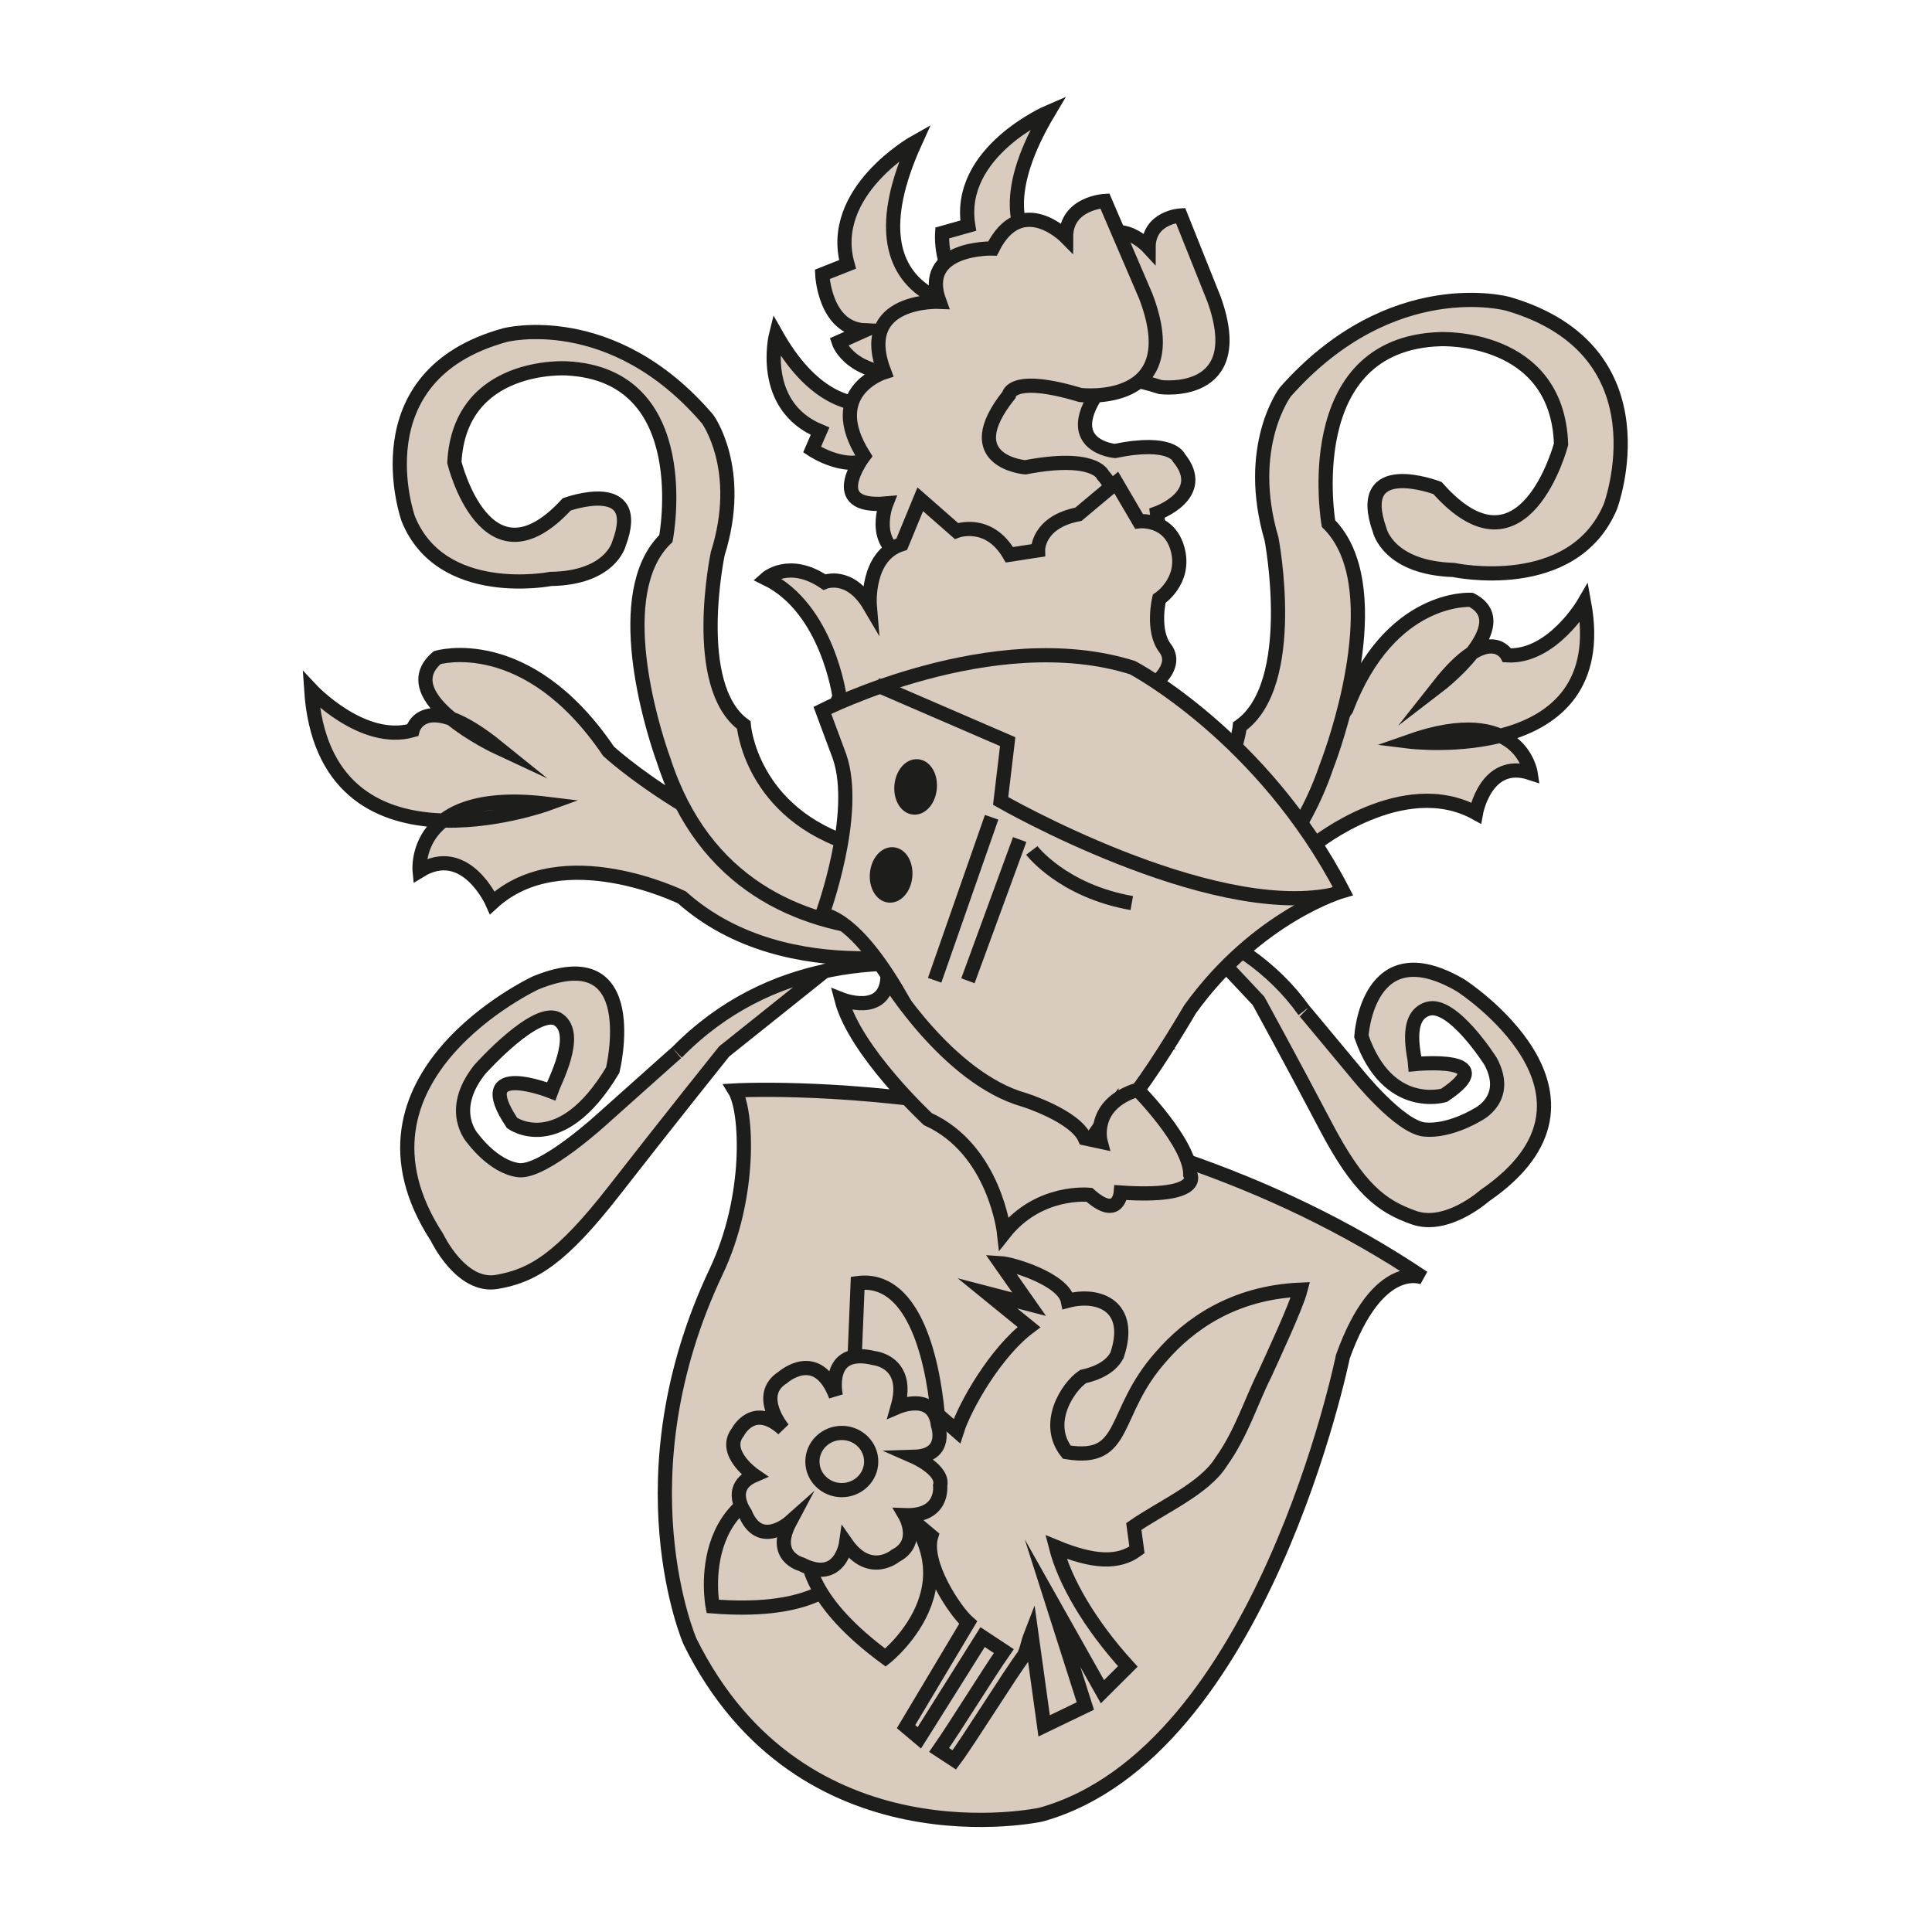 <svg xmlns="http://www.w3.org/2000/svg" xmlns:xlink="http://www.w3.org/1999/xlink" xmlns:serif="http://www.serif.com/" width="100%" height="100%" viewBox="0 0 2835 2835" xml:space="preserve" style="fill-rule:evenodd;clip-rule:evenodd;stroke-miterlimit:10;">    <g id="Ebene-1" serif:id="Ebene 1" transform="matrix(4.167,0,0,4.167,0,0)">        <g transform="matrix(1,0,0,1,408.612,117.341)">            <path d="M0,73.464L-1.185,63.392C-1.185,63.392 17.181,56.876 6.517,43.842C6.517,43.842 4.147,37.325 -15.996,41.472C-15.996,41.472 -36.139,39.695 -20.736,18.959C-20.736,18.959 -20.143,12.442 0,18.959C0,18.959 31.4,23.106 18.958,-11.848L7.109,-41.47C7.109,-41.47 -4.147,-40.878 -4.147,-30.214C-4.147,-30.214 -17.181,-44.433 -25.475,-26.659C-25.475,-26.659 -46.803,-27.252 -40.879,-10.071C-40.879,-10.071 -65.169,-11.256 -56.875,11.85C-56.875,11.85 -74.648,17.774 -62.799,37.917C-62.799,37.917 -74.648,54.506 -56.282,52.728C-56.282,52.728 -62.207,68.724 -46.211,70.502C-46.211,70.502 -56.282,72.279 -31.992,95.088C-7.702,117.897 4.74,78.796 4.74,78.796L0,73.464Z" style="fill:rgb(217,203,190);fill-rule:nonzero;stroke:rgb(29,29,27);stroke-width:5px;"></path>        </g>        <g transform="matrix(1,0,0,1,385.768,211.442)">            <path d="M0,118.418C0,118.418 52.497,120.624 77.285,85.802C77.285,85.802 108.419,60.754 133.99,74.864C133.99,74.864 137.447,55.541 153.237,60.787C153.237,60.787 149.56,35.813 110.298,49.675C110.298,49.675 182.64,58.664 172.076,0.867C172.076,0.867 160.884,20.207 144.981,19.34C144.981,19.34 138.692,7.377 120.815,30.079C120.815,30.079 149.131,8.385 132.29,-0.207C132.29,-0.207 103.676,-2.206 88.294,38.39C88.294,38.39 65.834,71.147 24.374,90.809C24.374,90.809 -25.985,111.52 -94.87,83.208C-94.87,83.208 -46.92,111.693 0,118.418Z" style="fill:rgb(217,203,190);fill-rule:nonzero;stroke:rgb(29,29,27);stroke-width:5px;"></path>        </g>        <g transform="matrix(1,0,0,1,386.771,60.047)">            <path d="M0,39.731C0,39.731 -50.494,34.829 -17.499,-20.605C-17.499,-20.605 -50.06,-6.634 -45.809,19.41L-55.001,21.998C-55.001,21.998 -56.303,40.838 -42.323,42.878L-51.906,46.025C-51.906,46.025 -49.151,59.524 -24.72,59.93C-0.29,60.336 9.524,60.073 9.524,60.073L0,39.731Z" style="fill:rgb(217,203,190);fill-rule:nonzero;stroke:rgb(29,29,27);stroke-width:5px;"></path>        </g>        <g transform="matrix(1,0,0,1,346.531,74.878)">            <path d="M0,34.025C0,34.025 -51.033,34.186 -24.259,-24.843C-24.259,-24.843 -55.246,-7.523 -48.076,18.22L-56.976,21.747C-56.976,21.747 -56.166,40.81 -41.96,41.451L-51.189,45.58C-51.189,45.58 -46.921,58.868 -22.45,56.814C2.02,54.76 11.802,53.507 11.802,53.507L0,34.025Z" style="fill:rgb(217,203,190);fill-rule:nonzero;stroke:rgb(29,29,27);stroke-width:5px;"></path>        </g>        <g transform="matrix(1,0,0,1,327.67,155.072)">            <path d="M0,-20.902C0,-20.902 -29.736,6.295 -54.376,-37.287C-54.376,-37.287 -60.674,-12.208 -38.906,-3.216L-41.704,3.267C-41.704,3.267 -28.215,12.317 -19.47,5.087L-22.049,12.044C-22.049,12.044 -10.482,16.385 2.428,2.36C15.337,-11.664 20.202,-17.484 20.202,-17.484L0,-20.902Z" style="fill:rgb(217,203,190);fill-rule:nonzero;stroke:rgb(29,29,27);stroke-width:5px;"></path>        </g>        <g transform="matrix(1,0,0,1,380.446,117.658)">            <path d="M0,83.085L-1.438,71.694C-1.438,71.694 20.855,64.324 7.911,49.583C7.911,49.583 5.034,42.213 -19.417,46.903C-19.417,46.903 -43.868,44.893 -25.17,21.441C-25.17,21.441 -24.451,14.071 0,21.441C0,21.441 38.115,26.132 23.013,-13.401L8.63,-46.902C8.63,-46.902 -5.034,-46.232 -5.034,-34.172C-5.034,-34.172 -20.855,-50.253 -30.923,-30.152C-30.923,-30.152 -56.812,-30.822 -49.621,-11.39C-49.621,-11.39 -79.106,-12.73 -69.038,13.401C-69.038,13.401 -90.612,20.101 -76.229,42.883C-76.229,42.883 -90.612,61.644 -68.319,59.634C-68.319,59.634 -75.51,77.725 -56.093,79.735C-56.093,79.735 -68.319,81.745 -38.834,107.541C-9.349,133.338 5.753,89.115 5.753,89.115L0,83.085Z" style="fill:rgb(217,203,190);fill-rule:nonzero;stroke:rgb(29,29,27);stroke-width:5px;"></path>        </g>        <g transform="matrix(1,0,0,1,467.165,191.461)">            <path d="M0,78.349C0,78.349 19.043,30.006 7.051,2.464C5.486,-1.13 3.392,-4.369 0.659,-7.101C0.659,-7.101 -10.348,-70.448 40.039,-72.034C40.039,-72.034 81.243,-73.911 82.555,-35.027C82.555,-35.027 69.492,14.726 39.05,-19.597C39.05,-19.597 9.329,-30.981 18.711,-4.67C18.711,-4.67 21.747,8.521 44.704,9.25C44.704,9.25 86.694,18.28 99.928,-13.064C99.928,-13.064 120.447,-67.889 63.91,-84.46C63.91,-84.46 22.98,-95.845 -14.558,-53.416C-14.558,-53.416 -29.011,-34.321 -19.393,-1.632C-19.393,-1.632 -9.604,49.465 -30.584,64.283C-30.584,64.283 -33.773,98.601 -74.623,110.045L-140.994,120.326L-155.695,129.238L-148.664,134.915C-148.664,134.915 -32.758,174.194 0,78.349Z" style="fill:rgb(217,203,190);fill-rule:nonzero;stroke:rgb(29,29,27);stroke-width:5px;"></path>        </g>        <g transform="matrix(1,0,0,1,336.174,237.877)">            <path d="M0,95.855C0,95.855 -58.308,111.698 -96.031,78.149C-96.031,78.149 -138.101,57.391 -162.798,80.022C-162.798,80.022 -172.17,58.792 -188.406,68.8C-188.406,68.8 -191.374,39.295 -143.358,45.193C-143.358,45.193 -222.018,73.831 -226.582,5.028C-226.582,5.028 -208.521,24.314 -190.914,19.287C-190.914,19.287 -187.254,4.005 -160.733,25.442C-160.733,25.442 -198.687,7.807 -182.222,-6.296C-182.222,-6.296 -150.667,-15.843 -121.862,26.699C-121.862,26.699 -87.34,58.476 -35.209,70.452C-35.209,70.452 27.212,81.37 96.5,31.502C96.5,31.502 50.763,76.257 0,95.855Z" style="fill:rgb(217,203,190);fill-rule:nonzero;stroke:rgb(29,29,27);stroke-width:5px;"></path>        </g>        <g transform="matrix(1,0,0,1,233.686,196.288)">            <path d="M0,71.39C0,71.39 -16.63,26.943 -5.199,1.983C-3.707,-1.274 -1.738,-4.199 0.809,-6.65C0.809,-6.65 11.929,-64.322 -34.16,-66.569C-34.16,-66.569 -71.84,-68.936 -73.682,-33.45C-73.682,-33.45 -62.549,12.19 -34.121,-18.67C-34.121,-18.67 -6.732,-28.594 -15.753,-4.717C-15.753,-4.717 -18.749,7.281 -39.772,7.583C-39.772,7.583 -78.351,15.163 -89.946,-13.669C-89.946,-13.669 -107.819,-64.058 -55.802,-78.294C-55.802,-78.294 -18.153,-88.042 15.501,-48.703C15.501,-48.703 28.412,-31.037 19.07,-1.339C19.07,-1.339 9.267,45.167 28.223,59.03C28.223,59.03 30.575,90.418 67.772,101.516L128.346,111.956L141.654,120.327L135.125,125.399C135.125,125.399 28.397,159.432 0,71.39Z" style="fill:rgb(217,203,190);fill-rule:nonzero;stroke:rgb(29,29,27);stroke-width:5px;"></path>        </g>        <g transform="matrix(1,0,0,1,498.366,351.801)">            <path d="M0,22.895C0,22.895 31.189,19.857 10.177,33.9C10.177,33.9 -9.706,39.923 -18.963,13.12C-18.963,13.12 -16.831,-23.972 16.008,-4.79C16.008,-4.79 76.013,33.925 24.399,69.293C24.399,69.293 11.202,81.062 -0.445,76.993C-12.091,72.924 -20.081,66.575 -31.565,44.7C-43.049,22.826 -55.185,0.65 -55.185,0.65L-81.617,-27.485C-81.617,-27.485 -107.686,-39.558 -152.585,-38.828C-197.484,-38.098 -202.275,-33.694 -202.275,-33.694C-202.275,-33.694 -83.519,-58.167 -39.146,4.104C-39.146,4.104 -41.207,1.494 -20.683,26.23C-20.683,26.23 -5.584,45.143 3.329,45.959C12.242,46.776 21.993,40.696 21.993,40.696C21.993,40.696 33.678,35.18 26.527,21.935C26.527,21.935 13.193,0.86 4.492,3.452C-4.21,6.045 -0.169,20.168 0,22.895Z" style="fill:rgb(217,203,190);fill-rule:nonzero;stroke:rgb(29,29,27);stroke-width:5px;"></path>        </g>        <g transform="matrix(1,0,0,1,258.75,649.901)">            <path d="M0,-265.9C0,-265.9 132.95,-273.528 242.47,-199.97C242.47,-199.97 226.668,-207.053 214.136,-172.181C214.136,-172.181 185.803,-32.693 107.885,-10.898C107.885,-10.898 23.43,7.628 -15.801,-71.924C-15.801,-71.924 -40.866,-129.681 -6.539,-202.149C6.001,-228.622 4.359,-258.817 0,-265.9Z" style="fill:rgb(217,203,190);fill-rule:nonzero;stroke:rgb(29,29,27);stroke-width:5px;"></path>        </g>        <g transform="matrix(1,0,0,1,303.149,558.049)">            <path d="M0,-27.532C0,-27.532 11.001,12.631 -52.196,7.628C-52.196,7.628 -61.335,-40.163 -8.053,-36.577L0,-27.532Z" style="fill:rgb(217,203,190);fill-rule:nonzero;stroke:rgb(29,29,27);stroke-width:5px;"></path>        </g>        <g transform="matrix(1,0,0,1,376.031,606.475)">            <path d="M0,-148.413C10.801,-151.277 23.174,-146.652 17.329,-129.244C15.893,-126.494 12.641,-123.342 5.376,-121.733C-0.267,-117.929 -8.315,-105.086 -0.364,-95.099C21.361,-91.558 15.083,-108.859 32.84,-128.743C42.486,-139.902 58.096,-151.313 81.956,-152.327C80.412,-146.343 71.961,-128.318 69.286,-122.416C64.56,-113.051 61.147,-101.694 54.016,-91.749C48.2,-82.282 33.032,-75.738 23.235,-68.928C23.511,-66.871 24.066,-62.732 24.342,-60.676C17.7,-55.788 8.835,-56.344 -4.188,-61.709C-1.119,-49.731 7.631,-34.462 21.132,-19.647C18.904,-17.428 14.418,-12.961 12.19,-10.742C7.809,-18.519 -1.008,-34.168 -5.388,-41.942C-2.508,-32.912 3.289,-14.741 6.169,-5.713C2.553,-3.97 -4.726,-0.461 -8.341,1.281C-9.465,-6.814 -11.726,-23.105 -12.849,-31.199C-14.52,-26.875 -13.655,-27.99 -15.324,-23.669C-20.418,-16.912 -34.895,6.502 -39.988,13.259C-41.317,12.389 -43.992,10.636 -45.32,9.766C-39.377,1.25 -28.485,-16.516 -22.544,-25.031C-24.67,-26.423 -27.881,-28.599 -30.006,-29.991C-35.561,-21.148 -46.737,-3.352 -52.29,5.489C-53.456,4.509 -55.804,2.535 -56.97,1.555C-51.52,-7.573 -40.551,-25.941 -35.101,-35.066C-39.719,-39.098 -51.059,-56.007 -48.099,-65.581C-50.436,-67.546 -55.124,-71.488 -57.459,-73.45C-59.91,-74.623 -64.843,-76.983 -67.293,-78.156C-69.626,-81.055 -74.339,-86.902 -76.673,-89.801C-76.007,-105.96 -74.667,-138.476 -74.001,-154.63C-54.981,-157.141 -47.836,-130.042 -45.798,-108.363C-44.12,-106.903 -40.741,-103.964 -39.064,-102.504C-36.15,-111.646 -25.282,-130.443 -13.681,-139.139C-17.323,-142.102 -24.652,-148.065 -28.293,-151.028C-24.642,-150.079 -17.293,-148.168 -13.643,-147.219C-16.168,-150.821 -21.25,-158.071 -23.774,-161.672C-19.441,-161.421 -1.541,-155.943 0,-148.413Z" style="fill:rgb(217,203,190);fill-rule:nonzero;stroke:rgb(29,29,27);stroke-width:5px;"></path>        </g>        <g transform="matrix(1,0,0,1,295.445,582.159)">            <path d="M0,-59.22C0,-59.22 -34.639,-36.106 16.361,1.55C16.361,1.55 54.594,-28.545 12.011,-60.77L0,-59.22Z" style="fill:rgb(217,203,190);fill-rule:nonzero;stroke:rgb(29,29,27);stroke-width:5px;"></path>        </g>        <g transform="matrix(1,0,0,1,294.336,540.207)">            <path d="M0,-48.628C0,-48.628 -3.995,-66.3 13.659,-61.913C13.659,-61.913 26.288,-60.534 21.778,-44.743C21.778,-44.743 34.535,-50.257 35.953,-38.351C35.953,-38.351 39.819,-27.572 27.577,-27.196C27.577,-27.196 38.143,-22.559 36.726,-17.045C36.726,-17.045 38.143,-6.141 24.355,-6.642C24.355,-6.642 30.025,3.008 21.005,7.645C21.005,7.645 11.984,15.291 3.608,3.259C3.608,3.259 1.546,17.672 -12.113,10.653C-12.113,10.653 -22.68,8.021 -16.237,-4.136C-16.237,-4.136 -26.804,5.264 -31.958,-7.394C-31.958,-7.394 -38.659,-16.418 -28.736,-20.679C-28.736,-20.679 -40.205,-28.575 -34.535,-35.844C-34.535,-35.844 -29.123,-46.623 -18.556,-36.972C-18.556,-36.972 -28.608,-48.879 -18.685,-55.145C-18.685,-55.145 -6.572,-65.924 0,-48.628Z" style="fill:rgb(217,203,190);fill-rule:nonzero;stroke:rgb(29,29,27);stroke-width:5px;"></path>        </g>        <g transform="matrix(0,-1,-1,0,296.437,504.319)">            <path d="M-10.351,-10.351C-15.91,-10.351 -20.418,-5.717 -20.418,0.001C-20.418,5.717 -15.91,10.351 -10.351,10.351C-4.791,10.351 -0.284,5.717 -0.284,0.001C-0.284,-5.717 -4.791,-10.351 -10.351,-10.351" style="fill:rgb(217,203,190);fill-rule:nonzero;"></path>        </g>        <g transform="matrix(0,-1,-1,0,296.437,504.319)">            <ellipse cx="-10.351" cy="0" rx="10.067" ry="10.351" style="fill:rgb(217,203,190);stroke:rgb(29,29,27);stroke-width:5px;"></ellipse>        </g>        <g transform="matrix(1,0,0,1,194.051,373.657)">            <path d="M0,10.65C0,10.65 -28.824,-0.749 -13.73,21.788C-13.73,21.788 3.173,34.116 21.715,3.186C21.715,3.186 33.04,-43.276 -5.377,-27.559C-5.377,-27.559 -76.894,5.701 -40.13,62.142C-40.13,62.142 -31.713,79.95 -19.074,77.762C-6.434,75.573 3.519,69.666 22.42,45.385C41.322,21.104 60.957,-3.391 60.957,-3.391L96.454,-31.765C96.454,-31.765 125.814,-40.335 168.622,-28.438C211.43,-16.542 214.438,-9.915 214.438,-9.915C214.438,-9.915 109.338,-69.3 44.326,-3.039C44.326,-3.039 47.243,-5.767 18.638,19.845C18.638,19.845 -2.663,39.572 -11.507,38.401C-20.351,37.23 -27.514,27.313 -27.514,27.313C-27.514,27.313 -36.736,17.62 -25.101,2.966C-25.101,2.966 -4.713,-19.872 2.699,-14.53C10.112,-9.189 1.145,7.314 0,10.65Z" style="fill:rgb(217,203,190);fill-rule:nonzero;stroke:rgb(29,29,27);stroke-width:5px;"></path>        </g>        <g transform="matrix(1,0,0,1,295.623,175.509)">            <path d="M0,69.785C0,69.785 -4.148,38.769 -25.774,28.224C-25.774,28.224 -17.775,21.091 -5.333,29.465C-5.333,29.465 3.555,25.743 10.665,37.839C10.665,37.839 9.184,20.16 21.923,16.128L28.44,0.31L41.179,11.476C41.179,11.476 52.437,7.134 59.843,19.85L69.916,18.299C69.916,18.299 69.619,8.374 84.136,5.583L97.467,-5.583L105.466,8.064C105.466,8.064 116.131,6.823 119.093,17.989C122.056,29.155 112.576,35.358 112.576,35.358C112.576,35.358 109.91,46.523 114.65,52.726C119.39,58.93 111.095,65.133 111.095,65.133L61.028,75.368L-2.37,75.368L0,69.785Z" style="fill:rgb(217,203,190);fill-rule:nonzero;stroke:rgb(29,29,27);stroke-width:5px;"></path>        </g>        <g transform="matrix(1,0,0,1,289.599,305.15)">            <path d="M0,16.755C0,16.755 12.947,-18.475 6.069,-38.668L0,-54.994C0,-54.994 60.285,-85.497 109.241,-70.031C109.241,-70.031 154.96,-45.971 183.281,8.592C183.281,8.592 153.341,17.185 129.47,50.266C129.47,50.266 118.951,68.311 110.859,79.052C102.767,89.792 102.362,85.066 102.362,85.066L95.08,95.378L95.889,102.252L90.225,100.963C90.225,100.963 81.728,87.644 68.376,86.355C55.025,85.066 38.032,66.592 38.032,66.592C38.032,66.592 18.611,20.622 0,16.755Z" style="fill:rgb(217,203,190);fill-rule:nonzero;stroke:rgb(29,29,27);stroke-width:5px;"></path>        </g>        <g transform="matrix(1,0,0,1,312.51,434.281)">            <path d="M0,-89.531C0,-89.531 21.33,-54.514 48.19,-46.954C48.19,-46.954 65.965,-41.383 69.521,-33.425L75.051,-32.231C75.051,-32.231 71.496,-45.362 88.086,-50.535C88.086,-50.535 106.651,-31.833 106.651,-20.691C106.651,-20.691 111.391,-12.335 82.161,-14.325C82.161,-14.325 81.371,-4.377 71.101,-13.529C71.101,-13.529 53.325,-15.518 41.08,0C41.08,0 37.92,-29.445 14.22,-40.189C14.22,-40.189 -11.455,-64.064 -16.195,-82.368C-16.195,-82.368 -1.185,-76.4 0,-89.531Z" style="fill:rgb(217,203,190);fill-rule:nonzero;stroke:rgb(29,29,27);stroke-width:5px;"></path>        </g>        <g transform="matrix(1,0,0,1,308.559,323.825)">            <path d="M0,-82.666L46.293,-62.652L43.813,-41.768C43.813,-41.768 116.558,0 160.371,-8.701" style="fill:rgb(217,203,190);fill-rule:nonzero;stroke:rgb(29,29,27);stroke-width:5px;"></path>        </g>        <g transform="matrix(0.093,-0.996,-0.996,-0.093,323.357,272.204)">            <path d="M-4.971,-4.528C-8.994,-4.528 -12.256,-2.292 -12.255,0.465C-12.256,3.222 -8.993,5.457 -4.971,5.457C-0.947,5.456 2.314,3.221 2.314,0.464C2.314,-2.293 -0.948,-4.528 -4.971,-4.528" style="fill:rgb(29,29,27);fill-rule:nonzero;"></path>        </g>        <g transform="matrix(0.093,-0.996,-0.996,-0.093,323.357,272.204)">            <ellipse cx="-4.971" cy="0.464" rx="7.285" ry="4.993" style="fill:none;stroke:rgb(29,29,27);stroke-width:5px;"></ellipse>        </g>        <g transform="matrix(0.093,-0.996,-0.996,-0.093,314.726,303.193)">            <path d="M-4.971,-4.528C-8.994,-4.528 -12.256,-2.292 -12.255,0.465C-12.256,3.222 -8.993,5.457 -4.971,5.457C-0.947,5.456 2.314,3.221 2.314,0.464C2.314,-2.293 -0.948,-4.528 -4.971,-4.528" style="fill:rgb(29,29,27);fill-rule:nonzero;"></path>        </g>        <g transform="matrix(0.093,-0.996,-0.996,-0.093,314.726,303.193)">            <ellipse cx="-4.971" cy="0.464" rx="7.285" ry="4.993" style="fill:none;stroke:rgb(29,29,27);stroke-width:5px;"></ellipse>        </g>        <g transform="matrix(-0.33,0.944,0.944,0.33,362.941,335.446)">            <path d="M-40.444,-28.696L20.36,-28.696" style="fill:none;fill-rule:nonzero;stroke:rgb(29,29,27);stroke-width:5px;"></path>        </g>        <g transform="matrix(-0.344,0.939,0.939,0.344,370.179,337.626)">            <path d="M-35.604,-24.867L17.368,-24.867" style="fill:none;fill-rule:nonzero;stroke:rgb(29,29,27);stroke-width:5px;"></path>        </g>        <g transform="matrix(0.885,0.466,0.466,-0.885,369.699,292.343)">            <path d="M-2.293,-9.271C-2.293,-9.271 13.851,-16.841 37.479,-9.271" style="fill:none;fill-rule:nonzero;stroke:rgb(29,29,27);stroke-width:5px;"></path>        </g>    </g></svg>